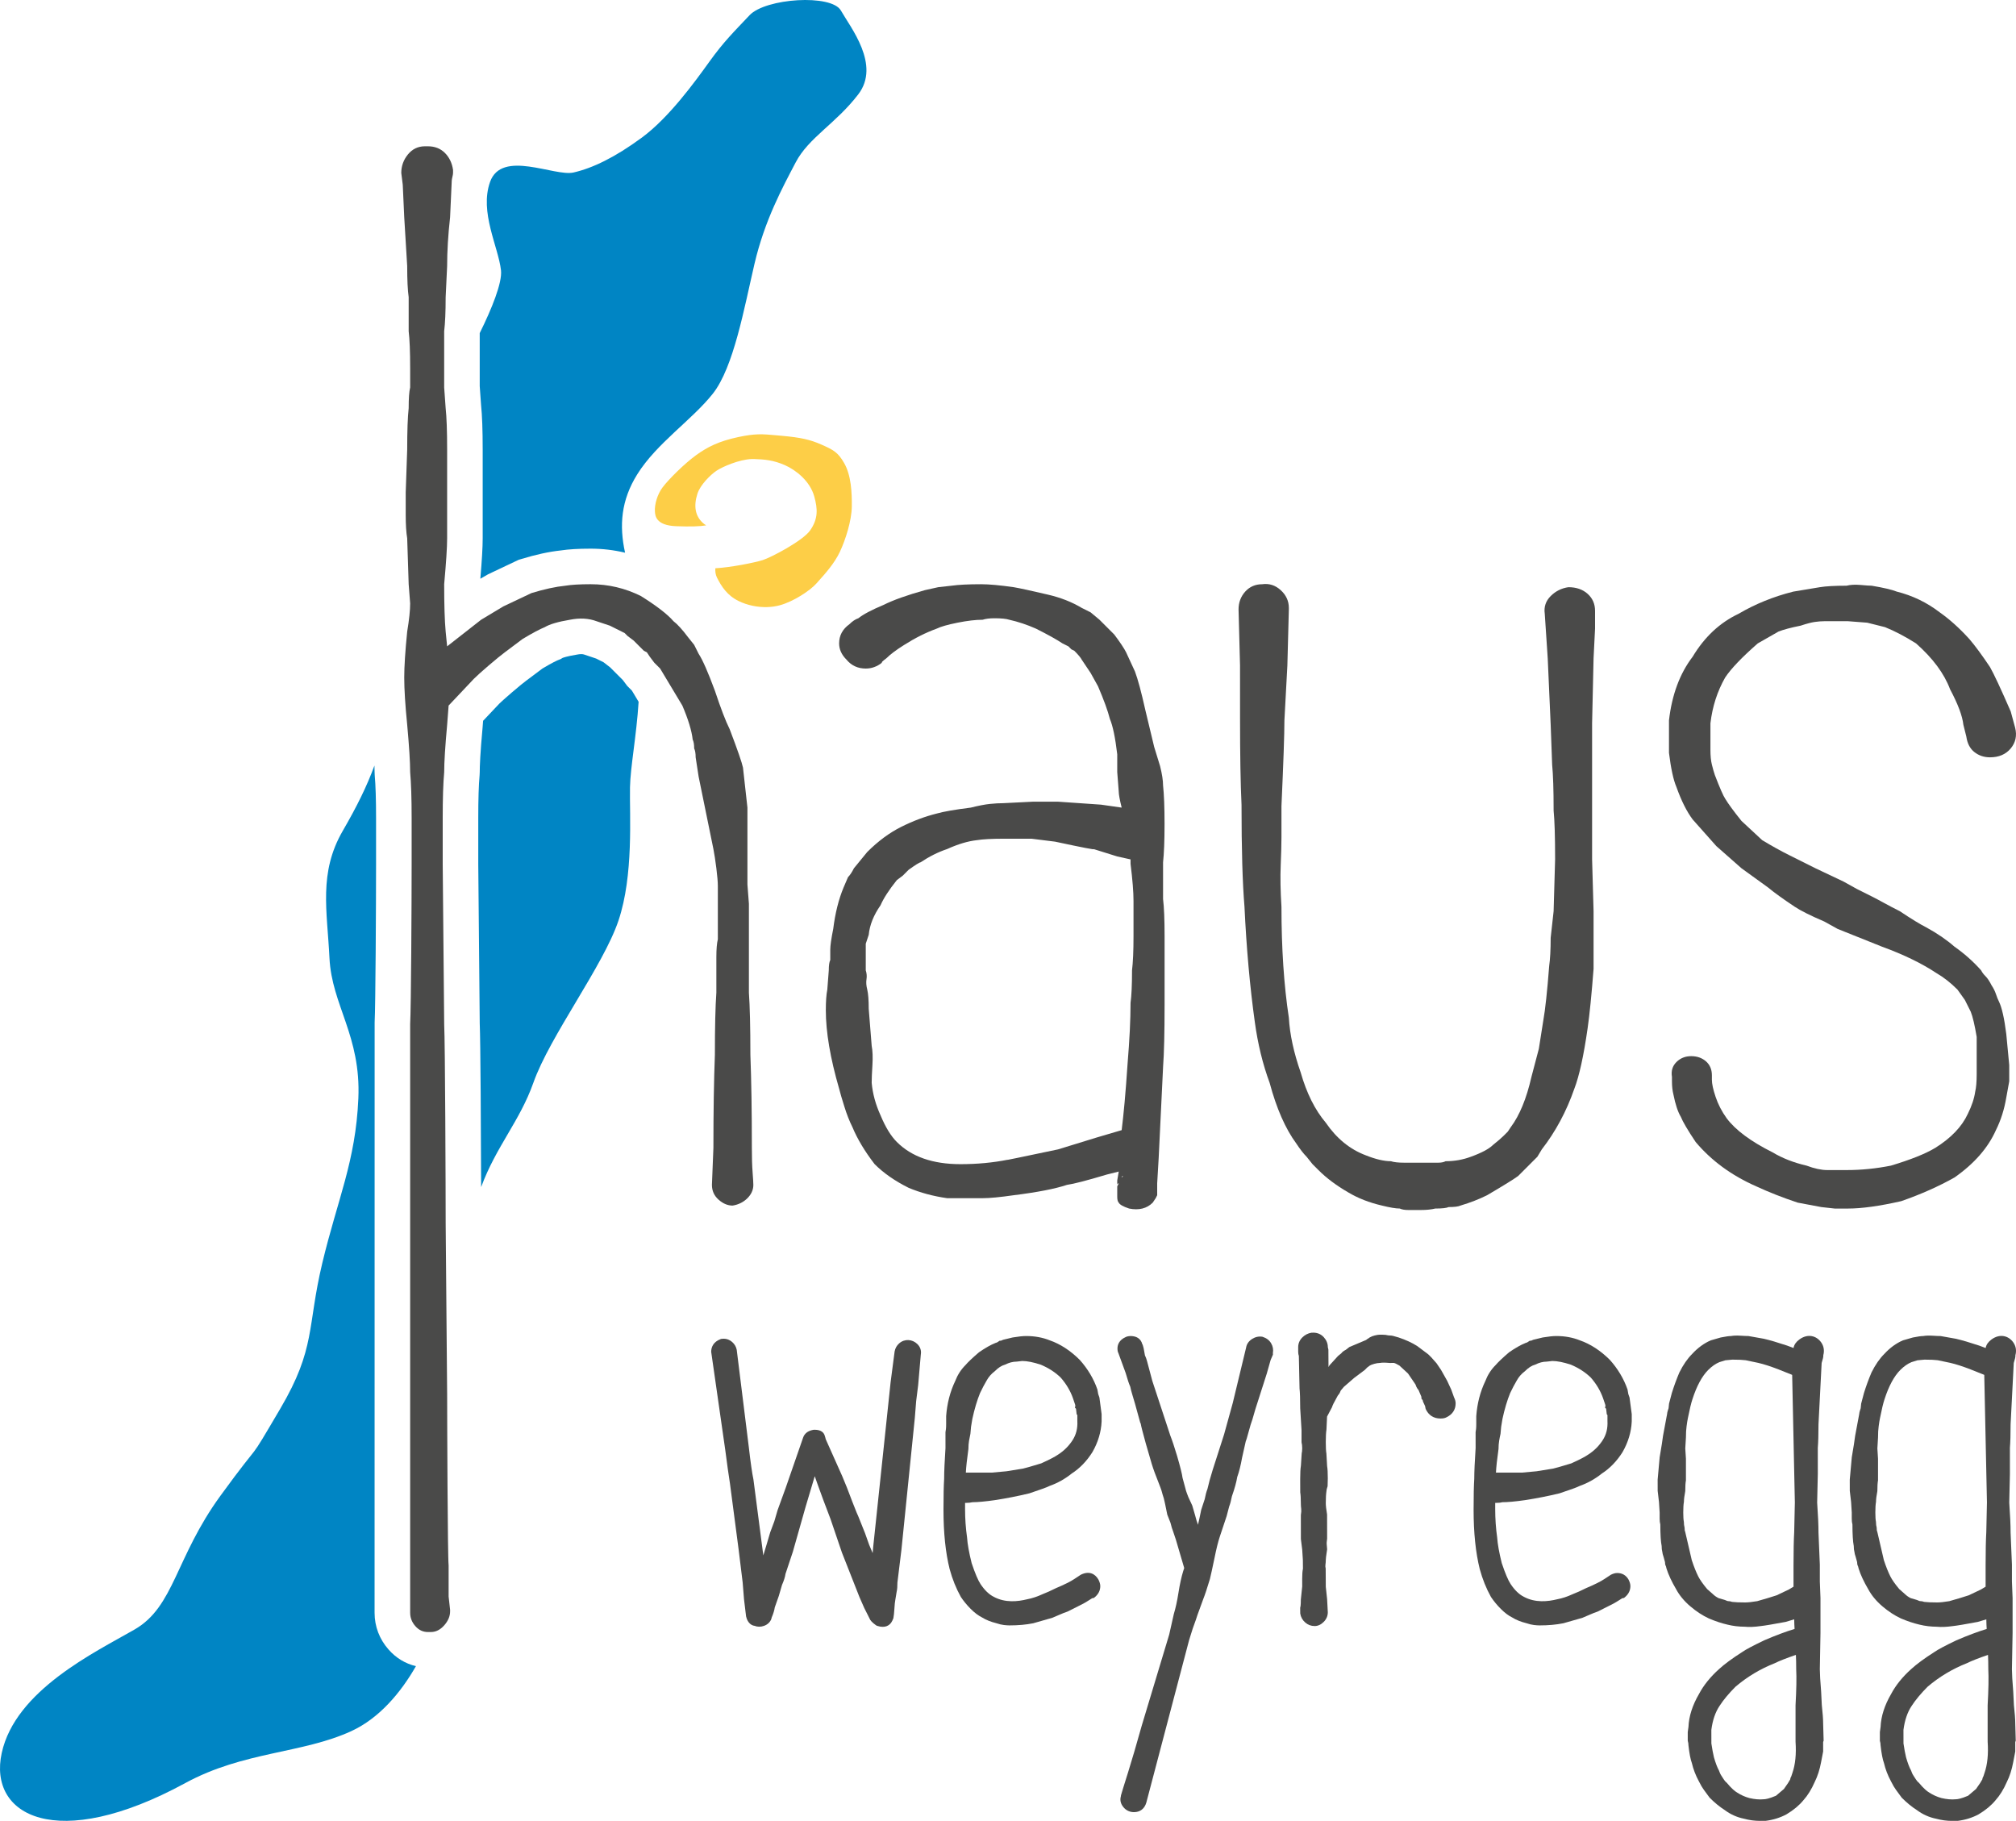 <?xml version="1.0" encoding="utf-8"?>
<!-- Generator: Adobe Illustrator 27.5.0, SVG Export Plug-In . SVG Version: 6.00 Build 0)  -->
<svg version="1.1" id="Ebene_1" xmlns="http://www.w3.org/2000/svg" xmlns:xlink="http://www.w3.org/1999/xlink" x="0px" y="0px"
	 viewBox="0 0 2834.65 2560.06" style="enable-background:new 0 0 2834.65 2560.06;" xml:space="preserve">
<style type="text/css">
	.st0{fill:#0085C4;}
	.st1{fill:#4A4A49;}
	.st2{fill:#FDCE47;}
</style>
<g>
	<g>
		<path class="st0" d="M546.26,2319.05c-12.72-14.4-19.57-32.32-19.57-51.55l0.08-830.07c1.24-22.96,2-166.09,2-222.91v-64.48
			c0-25.79-0.63-45.99-1.88-60.05l-0.2-4.43c0-2.64-0.08-5.78-0.2-9.26c-10.62,29.16-24.91,57.96-44.47,91.7
			c-34.28,59.11-21.98,112.43-18.77,178.87c3.2,66.44,44.45,109.22,40.61,197.64c-3.83,88.45-29.13,141.08-50.71,231.38
			c-21.55,90.33-8.83,119.32-59.07,204.67c-50.23,85.39-20.54,35.02-84.09,122.36c-63.58,87.34-64.83,155.9-120.74,188.08
			c-55.89,32.16-167.48,85.42-186.82,173.56c-19.31,88.16,77.07,140.82,258.1,42.35c82.35-44.79,164.47-41.23,233.67-73.13
			c39.09-18.05,69.31-53.93,90.64-91.25C570.07,2339.09,556.73,2331.07,546.26,2319.05z"/>
		<path class="st0" d="M885.82,1106.84c0.52-28.22,9.07-71.88,12.12-120.15l-9.42-15.71l-6.49-6.48l-6.31-8.4l-17.78-17.79
			l-9.25-7.16l-10.4-5.21l-17-5.7c-2.15-0.81-5.75-0.76-10.15,0.12l-1.52,0.28c-12.31,2.07-17.37,3.88-18.6,4.37l-2.69,1.62
			l-3.71,1.49c-1.54,0.62-7.54,3.25-21.93,11.81l-22.87,17.15c-3.3,2.47-9.41,7.29-20.29,16.64c-10.52,9.01-15.45,13.62-17.61,15.74
			l-22.64,23.96l-0.72,9.39c-3.33,36.31-4.01,54.09-4.01,62.75l-0.21,4.58c-1.24,13.47-1.87,33.62-1.87,59.9v64.48l2.07,224.23
			c1.11,25.32,1.74,154.83,1.98,230.25c20.9-56.84,54.32-92.71,73.37-146.5c23.32-65.95,98.14-164.12,119.7-228.06
			C891.13,1230.51,885.09,1146.65,885.82,1106.84z"/>
		<path class="st0" d="M1182.42,14.88c-13.33-23.59-105.89-17.42-128.46,6.5c-22.56,23.91-36.08,36.94-56.51,65.33
			c-20.43,28.4-56.76,78.62-94.87,106.68c-38.11,28.06-69.37,42.97-96.12,49.12c-26.76,6.15-101.08-32.84-117.42,13.33
			c-15.05,42.53,11.62,90.92,15.4,124.19c1.98,17.23-13.06,54.33-29.88,88.22c-0.01,0.09-0.02,0.2-0.03,0.3v74.42l1.89,26.47
			c1.52,14.63,2.27,35.15,2.27,62.68v124.8c0,12.29-1.05,30.5-3.29,56.76l10.92-6.27l42.8-20.27l3.47-1.06
			c20.82-6.39,39.17-10.38,56.02-12.19c10.97-1.67,24.68-2.49,41.85-2.49c16.53,0,32.7,1.91,48.44,5.66
			c-8.37-38.09-5.75-73.61,17.21-110.31c27.36-43.75,76.62-76.04,106.07-113.1c29.44-37.07,44.26-120.88,58.66-182.56
			c14.41-61.68,39.59-107.68,57.94-142.75c18.34-35.07,56.29-54.28,88.05-95.73C1238.54,91.14,1195.74,38.47,1182.42,14.88z"/>
	</g>
	<path class="st1" d="M1058.22,1648.21c0.68,9.04,1.04,14.92,1.04,17.69c0,6.95-2.79,13.19-8.31,18.71
		c-5.56,5.56-12.48,9.03-20.81,10.4c-6.95,0-13.52-2.76-19.76-8.32c-6.24-5.52-9.36-12.48-9.36-20.79l2.08-52
		c0-51.29,0.68-94.97,2.08-131.04c0-38.81,0.68-67.94,2.07-87.37v-49.92c0-11.08,0.69-19.39,2.08-24.96v-24.97v-24.96v-24.96
		c0-5.53-0.71-13.85-2.08-24.97c-1.39-11.08-2.79-20.08-4.15-27.04L982.3,1091.8l-4.16-27.05c0-5.52-0.71-9.68-2.08-12.47
		c0-5.53-0.71-9.69-2.08-12.48c-1.4-12.48-6.24-28.41-14.56-47.84l-24.96-41.6l-6.24-10.4l-8.32-8.32l-6.24-8.32l-4.15-6.23
		l-4.16-2.08l-14.56-14.56l-8.32-6.24l-4.16-4.16l-4.16-2.08l-8.32-4.16l-8.31-4.16l-18.72-6.24c-11.11-4.15-23.6-4.84-37.44-2.07
		c-16.64,2.79-28.44,6.23-35.36,10.39c-6.96,2.8-17.35,8.32-31.21,16.64l-24.96,18.72c-5.56,4.15-13.19,10.39-22.89,18.71
		c-9.71,8.32-16.63,14.56-20.79,18.72l-35.37,37.44l-2.07,27.04c-2.8,30.52-4.16,52.72-4.16,66.57c-1.4,15.27-2.08,36.76-2.08,64.49
		v64.48l2.08,225.63c1.36,26.36,2.08,233.69,2.08,279.45l2.08,241.4c0,33.29,0.68,227.46,2.07,239.94v27.04v10.4v6.24l2.08,18.72
		v2.08c0,6.95-2.79,13.52-8.31,19.76c-5.56,6.24-11.8,9.36-18.72,9.36h-4.16c-6.95,0-12.84-2.76-17.68-8.32
		c-4.87-5.52-7.28-11.76-7.28-18.71v-18.72v-10.4v-10.4v-24.96V1961v-241.4v-279.45c1.36-24.97,2.08-171.54,2.08-225.63v-64.48
		c0-27.73-0.72-49.21-2.08-64.49c0-13.84-1.4-36.05-4.16-66.57c-2.8-27.72-4.16-49.92-4.16-66.56c0-15.24,1.36-36.73,4.16-64.49
		c2.76-16.63,4.16-29.8,4.16-39.52l-2.08-27.04l-2.08-64.49c-1.4-8.32-2.08-19.4-2.08-33.28v-31.21l2.08-60.31
		c0-26.33,0.68-45.76,2.08-58.24c0-13.84,0.68-23.57,2.08-29.13v-27.04c0-23.57-0.72-40.89-2.08-52v-47.84
		c-1.4-9.68-2.08-24.24-2.08-43.68l-4.16-68.64l-2.08-45.76l-2.08-16.64c0-9.68,3.12-18.37,9.36-26
		c6.24-7.6,14.21-11.44,23.92-11.44h4.16c9.68,0,17.68,3.12,23.92,9.36c6.24,6.24,10.05,14.24,11.44,23.92v4.16
		c0,1.4-0.36,3.48-1.04,6.24c-0.72,2.79-1.05,6.24-1.05,10.4l-2.08,45.76c-2.79,24.96-4.15,47.84-4.15,68.64l-2.08,43.68
		c0,20.81-0.72,36.76-2.08,47.84v52v27.04l2.08,29.13c1.36,12.48,2.08,31.92,2.08,58.24v60.31v31.21v33.28
		c0,12.48-1.4,34-4.16,64.49c0,29.12,0.68,51.31,2.08,66.56l2.08,20.81l47.84-37.44l31.2-18.72l39.52-18.72
		c18-5.52,33.97-9,47.84-10.39c8.32-1.37,20.08-2.08,35.36-2.08c24.97,0,48.52,5.55,70.73,16.63
		c22.16,13.88,37.44,25.68,45.76,35.36c5.52,4.16,12.47,11.8,20.79,22.89l8.32,10.4l6.24,12.48c5.52,8.31,13.16,25.67,22.89,51.99
		c8.31,24.97,15.23,43,20.79,54.08c11.08,29.13,17.32,47.16,18.72,54.08l6.24,56.16v54.08v27.04v27.05l2.07,27.04v27.04v24.97v24.96
		v22.89v24.96c1.37,19.44,2.08,48.56,2.08,87.37c1.37,36.07,2.08,79.75,2.08,131.04C1057.17,1627.77,1057.5,1639.21,1058.22,1648.21
		z"/>
	<path class="st1" d="M1635.41,1264.45c1.36,11.11,2.08,28.44,2.08,52v47.84v47.84c0,40.24-0.72,69.36-2.08,87.36l-6.24,128.96
		l-2.08,35.37v4.16v-2.08v12.47v2.08l-2.08,4.16l-4.16,6.24c-8.32,8.32-19.44,11.08-33.28,8.32c-8.32-2.79-13.19-5.53-14.56-8.32
		c-1.4-1.36-2.08-4.16-2.08-8.32v-4.16v-4.16v-2.08v-2.07v-2.08l2.08-4.16c-1.4,0-2.08,0.71-2.08,2.08v-6.24l2.08-12.48l-16.64,4.16
		c-27.75,8.32-46.47,13.19-56.15,14.56c-16.64,5.55-41.6,10.39-74.89,14.55c-19.44,2.8-33.99,4.16-43.68,4.16h-49.92
		c-19.44-2.76-37.44-7.6-54.08-14.55c-19.44-9.69-35.36-20.81-47.84-33.29c-13.87-18-24.28-35.36-31.2-52
		c-4.16-8.31-8-18-11.44-29.12c-3.48-11.08-5.92-19.4-7.29-24.97c-12.47-42.96-18.71-79.72-18.71-110.24
		c0-12.48,0.68-22.16,2.08-29.13l2.08-27.04c0-6.92,0.68-11.76,2.08-14.56v-6.24v-8.31c0-5.53,1.36-15.24,4.16-29.13
		c2.76-22.16,7.6-41.6,14.55-58.23l6.24-14.56c2.76-2.76,5.53-6.92,8.32-12.48l18.72-22.88c15.24-15.24,31.2-27.05,47.84-35.37
		c16.63-8.31,33.28-14.55,49.92-18.71c9.68-2.77,25.64-5.53,47.84-8.32c11.08-2.76,20.08-4.49,27.04-5.2
		c6.92-0.69,13.16-1.05,18.72-1.05l41.6-2.08h35.36l60.32,4.16l29.12,4.16c-2.79-11.08-4.16-18.72-4.16-22.89l-2.08-27.04v-24.96
		c-2.79-23.57-6.24-40.21-10.4-49.92c-2.79-11.08-8.31-26.33-16.63-45.76l-10.4-18.72L1521,927.48c-1.39-2.76-4.87-6.92-10.4-12.47
		l-4.15-2.08l-4.16-4.16l-8.32-4.16c-8.32-5.53-20.81-12.48-37.44-20.81c-12.48-5.52-24.97-9.68-37.45-12.47
		c-4.16-1.37-11.11-2.08-20.79-2.08c-6.95,0-12.48,0.71-16.64,2.08c-9.71,0-21.52,1.39-35.36,4.15c-13.87,2.8-23.6,5.56-29.12,8.32
		c-15.28,5.56-30.52,13.19-45.76,22.89c-11.12,6.95-19.44,13.19-24.97,18.71c-5.56,4.16-7.63,6.24-6.24,6.24
		c-6.95,5.56-14.55,8.32-22.88,8.32c-11.11,0-20.13-4.16-27.05-12.48c-6.95-6.92-10.4-14.55-10.4-22.88
		c0-11.08,4.85-20.08,14.56-27.05c4.16-4.16,8.32-6.92,12.48-8.31c6.92-5.53,18.72-11.77,35.36-18.72
		c13.84-6.92,33.28-13.84,58.24-20.81l18.72-4.15l18.71-2.08c9.69-1.37,23.57-2.08,41.6-2.08c11.08,0,26.33,1.39,45.76,4.16
		c8.32,1.39,24.24,4.87,47.84,10.39c18,4.16,33.97,10.4,47.84,18.72l12.48,6.24l12.48,10.4l20.79,20.79
		c8.32,11.11,13.85,19.44,16.64,24.97l12.48,27.04c4.16,11.11,9,29.12,14.55,54.08l12.48,52l8.32,27.04
		c2.76,11.11,4.16,20.12,4.16,27.05c1.36,12.47,2.08,30.52,2.08,54.07c0,23.6-0.72,41.61-2.08,54.08V1264.45z M1577.16,1588.93
		c1.37-11.08,2.76-24.24,4.16-39.52c1.37-15.24,2.76-33.28,4.16-54.08c2.76-33.28,4.16-61.68,4.16-85.28
		c1.36-9.68,2.08-24.96,2.08-45.76c1.36-11.08,2.08-27.04,2.08-47.84v-49.92c0-12.48-1.4-29.81-4.16-52v-6.24l-18.72-4.16
		l-33.28-10.39c2.76,1.39-15.27-2.08-54.08-10.4l-33.28-4.16h-37.44c-18.05,0-31.21,0.71-39.53,2.08
		c-12.47,1.4-26.36,5.56-41.6,12.48c-12.47,4.16-24.96,10.39-37.44,18.71c-1.4,0-6.95,3.48-16.64,10.4l-8.31,8.32l-8.32,6.24
		c-11.11,13.87-18.72,25.68-22.89,35.36c-9.71,13.87-15.27,27.76-16.63,41.6l-4.16,12.48v12.48v12.47v12.48
		c1.36,4.16,1.71,8.32,1.04,12.48c-0.71,4.16-0.36,9.03,1.05,14.55c1.36,5.56,2.08,14.56,2.08,27.05l4.16,52
		c1.36,6.95,1.71,15.95,1.04,27.04c-0.71,11.11-1.04,19.44-1.04,24.97c1.36,15.27,5.52,30.52,12.47,45.76
		c6.92,16.63,14.56,29.12,22.89,37.44c20.79,20.79,50.6,31.2,89.44,31.2c23.57,0,45.76-2.08,66.56-6.24
		c-5.55,1.4,18.01-3.44,70.73-14.55l54.08-16.64L1577.16,1588.93z M1579.24,1653.42c-1.4,0-2.08,0.71-2.08,2.08L1579.24,1653.42z"/>
	<path class="st1" d="M2242.77,863v20.79l-2.09,41.6l-2.07,91.52v58.24v62.41v70.72l2.07,72.81v20.79v18.72v41.6
		c-2.78,36.08-5.54,63.8-8.32,83.2c-5.54,38.84-11.79,67.28-18.71,85.28c-11.1,31.92-26.35,60.32-45.75,85.29l-6.25,10.39
		l-8.32,8.32l-18.71,18.72c-5.56,4.16-20.11,13.19-43.69,27.04c-11.11,5.56-23.59,10.4-37.44,14.56c-2.79,1.37-8.32,2.08-16.63,2.08
		c-2.8,1.37-9.04,2.08-18.72,2.08c-5.56,1.36-12.48,2.08-20.81,2.08h-10.39h-6.24c-5.56,0-9.72-0.72-12.48-2.08
		c-5.56,0-13.87-1.4-24.96-4.16c-18.04-4.16-34-10.4-47.84-18.72c-16.64-9.68-30.52-20.08-41.6-31.2l-8.32-8.32l-8.32-10.4
		c-4.16-4.15-9.03-10.39-14.56-18.71c-15.27-20.81-27.76-49.21-37.44-85.28c-9.72-26.33-16.64-54.76-20.81-85.29
		c-6.95-49.91-11.79-103.99-14.55-162.24c-2.8-33.28-4.16-81.12-4.16-143.52c-1.4-29.12-2.08-69.33-2.08-120.64V935.8l-2.08-79.04
		c0-9.69,3.12-18,9.36-24.97c6.24-6.92,14.21-10.39,23.92-10.39c9.69-1.37,18.37,1.39,26,8.31c7.61,6.96,11.44,15.28,11.44,24.97
		v2.08l-2.08,79.04l-4.15,76.97c0,19.44-1.4,59.63-4.16,120.64v43.68c0,9.72-0.37,22.89-1.05,39.52
		c-0.71,16.64-0.36,36.08,1.05,58.24c0,58.24,3.44,110.25,10.39,156.01c1.37,23.6,6.93,49.23,16.64,76.96
		c8.32,29.12,20.08,52.71,35.36,70.72c15.24,22.21,33.97,37.45,56.16,45.77c13.84,5.55,25.65,8.31,35.36,8.31
		c4.16,1.4,10.4,2.08,18.72,2.08h8.32h6.24h8.31h2.08h4.16h10.4h8.32c4.16,0,7.6-0.68,10.4-2.08c12.47,0,24.24-2.08,35.36-6.24
		c15.24-5.52,25.65-11.08,31.21-16.63c6.92-5.53,11.77-9.69,14.55-12.48l6.25-6.24l4.16-6.24c12.46-16.63,22.16-40.2,29.11-70.72
		l10.41-39.52l6.23-39.52c2.76-15.24,5.52-40.89,8.32-76.97c1.36-9.68,2.09-22.88,2.09-39.52l4.14-37.44l2.09-72.81
		c0-31.88-0.71-54.76-2.09-68.64c0-29.13-0.71-50.6-2.07-64.49l-2.07-56.16l-4.16-93.6l-4.16-62.39c-1.4-9.69,1.36-18,8.32-24.97
		c6.92-6.92,15.24-11.08,24.95-12.47c11.08,0,20.09,3.12,27.04,9.36c6.94,6.24,10.41,14.23,10.41,23.92V863z"/>
	<path class="st1" d="M2764.82,1035.64l-4.16-16.64c-1.4-12.47-7.63-29.12-18.71-49.92c-8.32-22.16-24.28-43.68-47.84-64.47
		c-15.28-9.69-29.84-17.32-43.68-22.89l-24.97-6.24l-27.04-2.08h-8.32h-2.07h-8.32h-14.57c-4.16,0-8.68,0.37-13.51,1.05
		c-4.87,0.71-11.44,2.44-19.76,5.2c-13.88,2.8-24.28,5.56-31.2,8.32l-29.13,16.64c-22.21,19.44-37.45,35.36-45.77,47.84
		c-11.1,19.44-18.02,40.92-20.78,64.48v8.32v10.4v8.32v10.4c0,8.31,0.67,15.27,2.07,20.79c1.36,5.56,2.76,10.4,4.16,14.56
		c6.92,18.03,11.77,29.12,14.55,33.28c4.16,6.95,11.77,17.35,22.9,31.21l29.11,27.04c13.84,8.32,26.33,15.27,37.45,20.79
		l37.45,18.72l39.52,18.72l18.71,10.39l20.8,10.4c5.52,2.8,11.44,5.92,17.67,9.37c6.25,3.47,13.53,7.28,21.85,11.44
		c16.64,11.11,29.11,18.71,37.43,22.88c15.24,8.32,28.42,17.35,39.52,27.05c13.86,9.71,26.33,20.79,37.45,33.28
		c1.36,2.79,3.45,5.56,6.23,8.32c2.78,2.79,5.54,6.95,8.32,12.48c2.76,4.16,4.85,8.31,6.25,12.47c1.36,4.16,2.76,7.64,4.16,10.4
		c4.16,8.32,7.59,23.6,10.39,45.76l4.16,43.68v22.89l-4.16,22.88c-2.8,16.64-7.63,31.92-14.55,45.76
		c-11.12,24.97-30.53,47.16-58.25,66.57c-22.19,12.48-47.15,23.6-74.88,33.28c-30.51,6.92-55.47,10.4-74.88,10.4h-10.39h-8.32
		l-18.73-2.08l-33.27-6.24c-20.81-6.92-40.25-14.56-58.25-22.88c-34.67-15.24-63.1-36.05-85.27-62.41
		c-11.12-16.64-18.04-28.41-20.8-35.36c-4.16-6.92-7.63-17.32-10.39-31.21c-1.4-5.52-2.09-11.76-2.09-18.71v-6.24
		c-1.4-8.32,0.69-15.24,6.25-20.81c5.52-5.52,12.46-8.32,20.78-8.32s15.24,2.45,20.81,7.29c5.52,4.87,8.32,11.44,8.32,19.76v2.08
		v4.16c0,5.55,1.71,13.52,5.21,23.92c3.45,10.4,8.64,20.47,15.6,30.16c12.48,16.63,33.96,32.6,64.49,47.84
		c13.84,8.31,29.8,14.55,47.84,18.71c11.08,4.16,20.78,6.24,29.11,6.24h12.48h8.32h6.25c20.78,0,41.59-2.08,62.39-6.24
		c27.73-8.32,48.53-16.63,62.39-24.96c22.16-13.85,37.45-29.81,45.77-47.84c5.52-11.08,8.99-21.48,10.39-31.21
		c1.36-5.52,2.09-13.84,2.09-24.96v-10.4v-41.6c-2.8-16.64-5.56-28.41-8.32-35.36l-8.32-16.64l-10.41-14.56
		c-9.7-9.68-19.43-17.31-29.11-22.88c-20.8-13.84-46.48-26.33-76.97-37.44l-41.61-16.64l-20.78-8.32l-18.74-10.4
		c-19.42-8.31-33.27-15.23-41.59-20.79c-16.64-11.08-29.13-20.08-37.45-27.04l-37.43-27.05l-35.38-31.2l-33.27-37.44
		c-8.32-11.09-15.95-26.33-22.88-45.76c-4.16-9.69-7.65-25.65-10.41-47.84v-10.4v-12.48v-4.16v-8.32v-10.39
		c4.16-36.05,15.24-65.86,33.29-89.45c16.64-27.72,38.12-47.84,64.49-60.31c23.57-13.85,49.2-24.24,76.95-31.21l37.45-6.23
		c8.32-1.37,20.8-2.08,37.45-2.08c5.52-1.37,12.11-1.73,19.76-1.05c7.59,0.71,12.8,1.05,15.6,1.05c16.62,2.79,28.4,5.55,35.36,8.31
		c22.16,5.56,42.28,15.27,60.32,29.13c13.84,9.71,27.71,22.2,41.59,37.44c8.32,9.71,18,22.88,29.13,39.52
		c5.52,9.72,15.24,30.52,29.13,62.4l6.23,22.88c2.76,11.11,0.69,20.81-6.23,29.13c-6.96,8.32-16.64,12.47-29.13,12.47
		c-8.32,0-15.6-2.4-21.85-7.28C2770.02,1052.64,2766.2,1045.36,2764.82,1035.64z"/>
	<g>
		<path class="st1" d="M1264.4,1888.65c-3.41,2.98-5.57,6.67-6.48,11.36l-5.65,43.28L1227.77,2175l-0.77,8.54l-4.94-11.72
			l-5.75-16.21l-9.59-23.93c-0.7-1.4-2.7-5.89-8.26-20.26c-4.32-11.11-6.82-17.6-7.57-19.85l-6.64-16.11l-23.23-52.04
			c-0.2-1.09-0.63-2.67-1.53-5.38c-1.19-3.58-4.58-7.86-13.98-7.86l-1.96,0.1c-4.04,0.79-7.1,2.06-9.36,3.88
			c-2.37,1.91-4.05,4.32-4.9,6.88l-24.55,70.8l-11.38,31.32l-4.57,15.63l-5.83,15.61c-0.63,2.49-2.17,7.74-4.65,15.78l-5.04,16.66
			l-13.87-106.59c-1.84-8.63-4.04-23.97-6.52-45.64l-17-136.87c-0.84-4.25-2.98-7.92-6.42-10.97c-3.52-3.05-7.55-4.6-11.95-4.6
			l-3.7,0.32c-11.43,4.16-13.83,12.17-13.83,18.15l19.8,138.09c2.52,19.53,4.73,35.26,6.6,47.08l12.23,93.15l5.62,45.87l1.91,23.73
			l2.91,24.04c2.32,10.52,9.08,12.98,11.66,13.18c4.37,1.76,9,1.77,13.67,0.06c4.86-1.76,8.38-5.08,10.18-9.61l0.34-1.71
			c2.42-5.61,3.99-10.76,4.45-14.49l5.73-16.27l4.46-15.34c2.69-6.08,4.41-11.61,4.9-15.53l10.4-31.25l17.89-63.06l12.86-43.07
			l4.36,12.34c4.36,11.86,6.85,18.69,7.55,20.76l10.31,27.18l16,47.05l24.61,62.48l6.71,15.3l7.25,14.37
			c1.03,3.08,3.95,6.21,9.46,10.16l1.41,0.71c3.01,0.99,5.63,1.42,7.91,1.42c8.56,0,12.29-5.89,13.55-8.76l1.43-3.26
			c0.66-3.41,1.15-7.94,1.48-13.89c0.31-5.41,0.76-9.59,1.36-12.61l1.8-10.88c0.74-2.98,1.1-7.4,1.06-12.87l5.66-46.21l18.84-185.54
			l1.85-23.3l2.84-22.73l3.72-42.95c0.9-5.46-0.75-10.47-4.78-14.49C1282.85,1882.71,1271.92,1882.04,1264.4,1888.65z"/>
		<path class="st1" d="M1544.17,1960l-1.17-6.5c-5.24-15.05-13.5-28.94-24.78-41.54c-13.1-13.07-27.39-22.36-42.26-27.52
			c-9.99-4.01-21.1-6.04-33.02-6.04c-4.64,0-10.78,0.64-19.07,2.02l-13.41,3.25c-2.43,1.22-3.33,1.33-3.27,1.33h-1.59l-3.59,2.37
			l-2.44,0.83c-6.71,2.69-14.13,6.88-23.12,13.13c-8.91,7.63-15.43,13.83-19.13,18.16c-6.14,6.14-10.98,13.72-14.21,22.17
			c-7.18,15.01-11.46,31.49-12.75,49.35v11.29c0,5.68-0.43,8.57-0.95,11.3l0.01,22.23c-1.25,18.91-1.89,33.59-1.88,43.29
			c-0.63,9.52-0.93,23.8-0.93,43.65c0,32.35,2.9,60.33,8.65,83.28c3.85,14.13,9.08,27.2,15.76,39.19
			c3.93,5.9,8.58,11.56,13.83,16.81c5.38,5.39,10.91,9.53,15.99,12.04c5.44,3.41,12.28,6.16,19.95,8.06
			c4.08,1.37,7.78,2.25,10.97,2.6c3.09,0.34,5.62,0.51,7.66,0.51c12.22,0,23.34-0.98,33.46-3.03l26.86-7.7
			c3.21-1.27,6.6-2.72,10.12-4.33c3.28-1.48,6.71-2.83,11-4.32l17.89-8.95c4.65-2.33,8-4.17,9.85-5.43l7.09-4.45l2.35-0.38
			l1.48-1.22c4.94-4.12,7.56-9.44,7.56-15.38c0-2.72-0.8-5.65-2.59-9.22c-4.81-8.43-13.4-12.57-24.86-6.8l-9.03,5.96
			c-5.31,3.55-13.89,7.83-25.78,12.85c-7.35,3.68-13.51,6.45-18.67,8.4c-7.7,3.55-14.87,5.94-21.65,7.2
			c-13.43,3.35-31.09,5.28-47.17-3.37c-6.66-3.32-12.93-9.37-18.66-17.97c-3.48-5.22-7.7-15.23-12.45-29.4
			c-3.69-14.76-5.85-26.79-6.47-36.19c-1.85-12.9-2.79-26.27-2.79-39.71V2113h1.29c3.33,0,6.4-0.32,9.1-0.94
			c7.69-0.05,18.18-1.03,31.24-2.89c16.28-2.5,32.57-5.68,48.84-9.62c15.1-5.01,24.83-8.59,28.34-10.38
			c11.17-3.96,21.83-9.94,31.22-17.49c11.29-7.3,21.01-17.34,29.03-30.06c7.9-13.82,12.25-28.24,12.93-43.1v-10.35l-3.1-23.32
			L1544.17,1960z M1512.94,1980.65l0.92,7.86l0.95,0.94l0.01,8.43c0.55,10.28-1.64,19.09-6.7,26.96
			c-5.18,8.07-11.92,14.82-20.27,20.2c-4.06,2.91-12.3,7.17-23.86,12.41c-14.32,4.36-23.01,6.84-25.65,7.36l-23.17,3.73l-20.23,1.86
			h-36.89c0.39-7.94,1.61-18.97,3.62-33.29c0-4.14,0.29-7.96,0.86-11.37c0.6-3.6,1.2-6.6,1.93-9.79l0.9-9.97l1.83-11.05
			c3.03-14.01,6.74-26.37,10.86-36.4l4.69-9.4l4.62-8.27c2.74-4.97,6.37-9.16,11.33-12.94c4.92-4.92,9.47-7.94,14.63-9.36
			c5.51-2.75,10.73-4.15,16.08-4.18l7.9-0.9c6.94,0,15.87,1.81,26.18,5.23c11.25,4.75,20.81,11.03,28.17,18.36
			c7.68,8.88,13.37,18.44,16.96,28.62l2.97,8.77c0.19,0.4,0.41,1.15,0.41,2.42l-0.57,2.23L1512.94,1980.65z"/>
		<path class="st1" d="M1787.24,1888.5c-2.56-4.24-6.37-7.22-12.18-9.09c-5.08-0.84-9.96,0.23-14.51,3.12
			c-4.76,3.04-7.63,7.26-8.38,11.95l-18.85,78.19l-12.17,44.06l-16.01,49.87c-3.18,10.19-5.75,19.51-7.39,26.91
			c-1.4,3.51-2.71,8.43-3.87,14.41l-4.86,14.73c-1.66,8.25-3.18,15.34-4.59,21.21l-0.37-1.45c-1.13-2.79-2.29-6.55-3.57-11.7
			l-4.05-13.93l-5.54-12c-2.96-7.35-4.05-11.21-4.5-13.5l-3.63-13.42c-0.68-5.38-3.2-15.5-7.71-30.97
			c-3.79-12.64-7.01-22.29-9.45-28.39l-25.32-76.89l-7.52-28.18c-0.69-2.67-1.67-5.32-2.9-7.9c-1-5.03-1.57-8.05-1.8-9.91
			l-1.35-4.91l-0.54-0.77c-0.95-3.81-2.96-6.75-5.99-8.78c-5.41-3.57-13.55-3.25-17.3-1.36c-9.6,4.29-11.62,11.14-11.62,16.13
			c0,2.81,0.5,5.14,1.1,5.97l10.4,28.42c2.55,8.94,4.85,15.8,6.48,19.33c0.64,3.3,1.65,7.09,2.95,11.35
			c1.25,4.06,2.51,8.27,3.73,12.57l7.53,27.3l0.35-0.09c0.01,0.08,0.02,0.18,0.04,0.26l-0.3,0.11l0.3-0.09
			c0.77,4.68,3.03,12.97,7.16,28.11l8.5,29.22c1.95,6.51,5.48,16.16,10.5,28.68c2.94,7.36,4.04,11.25,4.69,14.08
			c1.13,2.89,2.32,7.34,3.51,13.21l3.05,14.99l4.53,11.59c1.3,5.33,2.61,9.58,3.87,12.65l3.72,11.1
			c6.39,21.88,10.3,35.16,11.73,39.88l-1.37,4.14c-2.56,8.26-4.83,18.64-6.76,30.85c-1.82,11.6-3.99,21.49-6.52,29.78l-6.47,28.77
			l-38.63,128.15c-7.5,26.83-13.97,48.94-19.24,65.71c-5.37,17.02-8.69,27.74-9.93,32.16l-0.19,1.53
			c-1.08,3.83-1.15,9.31,3.53,15.02c3.8,4.65,8.97,7.11,14.93,7.11c8.6,0,14.75-4.68,17.35-13.34l60.18-228.55
			c3.7-12.35,6.81-21.69,9.48-28.48c0.38-1.54,2.46-7.76,10.15-28.51c2.64-6.65,5.85-16.29,9.62-28.89
			c1.26-5.06,3.47-15.16,6.64-30.38c2.45-12.28,4.93-22.2,7.36-29.48l9.51-28.55l3.55-13.51c1.4-3.49,2.72-8.41,3.85-14.32
			c3.85-10.93,6.46-20.42,7.51-27.24c2.62-7.2,4.92-16.36,6.78-26.97l5.24-23.34c0.38-0.78,1.18-2.4,6.74-22.95
			c1.3-3.25,3.46-10.3,6.75-22.09l16.01-49.95l5.42-19.13l3.27-7.59l-0.07-2.1C1790.65,1897.44,1789.79,1892.75,1787.24,1888.5z"/>
		<path class="st1" d="M2040.6,1953.82l-5.79-12.51l-8.65-15.38l-6.31-9.29l-7.53-8.47l-4.2-4.14l-15.53-11.64
			c-7.3-4.61-15.93-8.59-25.86-11.91l-6.41-1.83c-2.29-0.75-5.03-1.13-8.37-1.18c-2.3-0.64-5.03-0.95-8.34-0.95h-3.76
			c-1.7,0-3.89,0.35-6.95,1.11c-2.61,0.65-4.41,1.33-5.74,2.14c-1.22,0.47-2.3,1.23-3.23,2.05c-1.14,0.5-2.14,1.27-3.03,2.09
			l-23.61,9.98l-5,3.89c-3.02,1.52-5.08,3.12-6.36,4.95l-4.43,3.56l-12.09,13.27l-1.43,2.39l-0.16-24.48l-0.78-3.44
			c0-5.08-1.89-9.76-5.61-13.9c-3.79-4.22-8.89-6.46-14.75-6.46l-2.78,0.07c-4.85,0.83-9.13,3.07-12.77,6.67
			c-3.82,3.84-5.77,8.42-5.77,13.62v6.59c0,2.17,0.32,4.11,0.94,5.8l0.96,45.62c0.61,5.46,0.92,14.77,0.93,27.97l1.87,30.73v16.94
			l0.26,1.64c0.25,0.78,0.67,2.69,0.67,6.83c0,4.15-0.42,6.06-0.67,6.82l-1.14,17.73c-0.67,4.09-1,10.22-1,18.74l0.07,18.73
			c0.57,3.53,0.86,8.95,0.86,16.09c0,2.08,0.16,4.51,0.51,7.26c0.26,1.99,0.1,4.64-0.51,8.74l0.04,33.59l1.85,14.76l0.94,14.72
			l0.11,12.09c-0.71,3.45-1.07,8.12-1.07,14.26l0.03,10.73l-1.92,18.44c0,8.12-0.56,10.26-0.67,10.6l-0.26,0.8l0.07,8.27
			c0.8,4.97,3.12,9.18,6.88,12.53c3.82,3.39,8.33,5.09,13.41,5.09c4.54,0,8.93-2.01,12.66-5.78c3.86-3.85,5.82-8.44,5.82-13.64
			l-0.98-18.44l-1.85-17.32l-0.16-25.75c-0.46-1.83-0.58-3.52-0.36-5.03c0.35-2.45,0.52-4.74,0.52-6.85c0-1.5,0.31-5.19,1.88-15.06
			c0-1.41-0.17-3.49-0.51-6.33c-0.26-1.98-0.1-4.63,0.51-8.75l-0.07-33.81c-1.2-7.23-1.81-12.63-1.81-16.07
			c0-7.23,0.3-12.63,0.95-16.94c0-0.61,0.16-2.49,1.6-6.77l0.28-11.11c0-7.87-0.33-13.7-0.96-17.23l-0.99-17.54
			c-0.59-3.41-0.88-8.81-0.88-16.05c0-7.86,0.3-13.58,0.94-17.63l0.87-18.42l7.04-13.33l0.48-1.55c0.18-0.63,0.67-1.68,1.4-3.15
			l6.16-11.45c0.64-0.71,1.3-1.57,2.06-2.67c0.71-1.13,1.4-2.57,2.08-4.39l4.42-5.25l14.39-12.5l15.09-11.32l3.17-3.27l3.55-2.65
			c0.95-0.64,2.85-1.6,6.46-2.59c2.98-0.82,5.51-1.23,8.54-1.33c1.79-0.36,5.43-0.63,13.11,0.09l6.17-0.03
			c0.42,0.08,1,0.31,1.68,0.57c1.13,0.47,1.56,0.75,1.58,0.75l4.34,2.37l12.08,11.15l10.51,15.42c0.76,2.33,1.58,4.14,2.45,5.45
			c0.58,0.9,1.2,1.73,1.86,2.46l2.56,6.01c1.19,2.37,1.32,3.27,1.33,3.27l0.35,3.15l1.53,1.55l0.56,2.36
			c1.17,2.36,2.07,4.28,2.63,5.65c0.3,0.78,0.52,1.38,0.57,2.34l0.48,2.18c4,8.81,11.19,13.47,20.83,13.47
			c3.37,0,5.99-0.49,7.85-1.42c8.81-4.01,13.47-10.88,13.47-19.88c0-2.71-0.81-5.64-2.23-8.4L2040.6,1953.82z"/>
		<path class="st1" d="M2289.56,1960.02l-1.16-6.53c-5.26-15.04-13.52-28.94-24.79-41.53c-13.11-13.07-27.4-22.36-42.27-27.52
			c-9.98-4.01-21.08-6.04-33.01-6.04c-4.64,0-10.77,0.64-19.09,2.02l-13.38,3.25c-2.44,1.22-3.35,1.33-3.29,1.33h-1.59l-3.6,2.37
			l-2.4,0.83c-6.65,2.66-14.29,6.97-23.15,13.13c-8.88,7.63-15.41,13.83-19.11,18.16c-6.15,6.13-10.98,13.72-14.21,22.17
			c-7.17,14.97-11.45,31.45-12.76,49.35v11.29c0,5.71-0.41,8.59-0.93,11.3l0.02,22.23c-1.26,18.75-1.91,33.44-1.9,43.28
			c-0.63,9.32-0.94,23.6-0.94,43.66c0,32.29,2.9,60.28,8.64,83.28c3.87,14.18,9.09,27.23,15.76,39.19
			c3.96,5.93,8.62,11.59,13.85,16.8c5.38,5.42,10.91,9.56,15.99,12.05c5.43,3.41,12.28,6.16,19.94,8.06
			c4.06,1.37,7.75,2.24,10.96,2.6c3.09,0.34,5.63,0.51,7.68,0.51c12.2,0,23.32-0.98,33.45-3.03l26.86-7.69
			c3.21-1.28,6.59-2.73,10.11-4.34c3.29-1.48,6.73-2.83,11.02-4.32l17.87-8.95c4.66-2.33,7.99-4.17,9.84-5.43l7.1-4.45l2.38-0.38
			l1.47-1.23c4.93-4.13,7.54-9.44,7.54-15.37c0-2.75-0.81-5.68-2.59-9.22c-3.46-6.06-8.95-9.26-15.88-9.26
			c-2.73,0-5.67,0.8-8.95,2.44l-9.05,5.97c-5.34,3.56-13.9,7.83-25.76,12.85c-7.37,3.68-13.54,6.45-18.68,8.4
			c-7.7,3.55-14.89,5.94-21.66,7.2c-13.46,3.35-31.08,5.26-47.18-3.37c-6.65-3.31-12.92-9.36-18.66-17.97
			c-3.48-5.22-7.7-15.24-12.45-29.4c-3.67-14.68-5.84-26.72-6.48-36.19c-1.82-12.81-2.75-26.17-2.75-39.71V2113h1.28
			c3.64,0,6.85-0.36,8.47-0.94c7.75,0,18.45-0.97,31.87-2.89c16.28-2.5,32.58-5.68,48.85-9.62c15.14-5.03,24.87-8.6,28.31-10.38
			c11.18-3.96,21.85-9.94,31.25-17.49c11.25-7.28,20.98-17.32,29.01-30.06c7.91-13.84,12.26-28.26,12.94-43.1v-10.35l-3.11-23.32
			L2289.56,1960.02z M2258.33,1980.65l0.93,7.86l0.95,0.94v8.42c0.56,10.29-1.64,19.1-6.69,26.96c-5.2,8.08-11.95,14.83-20.3,20.21
			c-4.08,2.92-12.3,7.17-23.86,12.41c-14.52,4.42-22.97,6.84-25.64,7.36l-23.17,3.73l-20.23,1.86h-36.9
			c0.39-7.91,1.59-18.94,3.62-33.29c0-4.08,0.29-7.91,0.87-11.37c0.58-3.6,1.2-6.6,1.93-9.79l0.91-9.97l1.82-11.05
			c3.02-14,6.73-26.36,10.85-36.39l4.7-9.41l4.62-8.28c2.73-4.94,6.34-9.13,11.33-12.93c4.93-4.93,9.48-7.94,14.62-9.36
			c5.53-2.75,10.73-4.15,16.09-4.18l7.89-0.9c6.94,0,15.88,1.81,26.18,5.22c11.27,4.77,20.83,11.05,28.17,18.37
			c7.68,8.86,13.36,18.42,16.96,28.62l2.98,8.77c0.19,0.4,0.41,1.15,0.41,2.42l-0.56,2.23L2258.33,1980.65z"/>
		<path class="st1" d="M2561.37,1916.28c1.57-5.22,2.57-8.52,2.32-10.84c1.78-6.64,0.72-12.91-3.07-18.22
			c-6.52-9.12-18.53-12.72-30.51-4.04c-4.56,3.32-7.31,7.26-8.16,11.48l-0.1,0.57l-9.05-3.39c-13.32-4.43-24.25-7.64-32.72-9.6
			l-21.66-3.85c-2.42,0-6.09-0.13-10.96-0.46c-5.43-0.35-10.21-0.16-13.5,0.46c-2.88,0-7.41,0.63-14.58,2.07
			c-7.06,1.93-11.51,3.22-13.88,4.01c-9.4,4.02-18.25,10.47-26.11,19.01c-6.69,6.68-12.74,15.39-18.06,26.14
			c-3.83,8.91-7.37,18.58-10.62,28.95l-3.91,14.85l-0.66,6.46c-1.95,5.68-2.17,7.99-2.09,8.26l-5.7,30.48
			c-0.64,5.51-2.22,15.54-4.74,30.25l-2.84,31.53l0.04,15.68l1.84,15.71l0.93,14.73v8.47c0,3.32,0.31,6.06,0.95,8.33
			c0.02,14.01,0.66,24.22,1.88,30.27c0,3.37,0.31,6.14,0.97,8.44c0.12,1.43,0.56,3.67,2.01,7.9l1.72,6.24
			c0,1.74,0.17,4.07,1.37,6.07l0.75,3.02c2.63,8.52,7.23,18.39,13.59,29.19c4.68,8.7,11.43,16.82,20.07,24.13
			c8.47,7.18,17.11,12.81,25.78,16.83c9.05,3.87,17.91,6.82,26.24,8.74c7.91,1.97,16.19,2.9,24.21,2.94
			c6.07,0.65,13.83,0.33,22.82-0.94c5.78-0.62,16.98-2.49,34.83-5.84l12.03-3.6c0.08,5.25,0.27,9.72,0.52,13.5
			c-12.38,3.77-26.69,9.13-42.72,16.01c-16.17,7.76-26.28,13.14-30.67,16.31c-14.02,8.92-25.02,17.02-32.7,24.04
			c-12.32,11.03-21.89,22.93-28.33,35.16c-9.22,15.79-14.19,31.5-14.77,46.16l-1.01,7.34v12.24l0.56,2.37
			c0,0.01,0.39,0.82,0.41,3.84c1.26,11.56,2.94,20.22,4.8,25.08c1.97,8.54,5.3,17.22,9.84,25.66c2.61,5.23,5.01,9.3,7.06,12.04
			l8.06,10.98c7.1,7.15,14.39,13.09,21.27,17.44c8.14,6.11,17.4,10.23,27.19,12.17c7.33,2,14.77,3.01,22.1,3.01l8.2-0.04
			c10.62-1.34,20.44-4.38,29.37-9.18c9.88-5.91,17.93-12.64,23.8-19.83c6.03-6.69,11.39-15.4,15.86-25.64c4-7.97,7-17.31,8.93-27.69
			l2.92-15.15v-13.24l0.68-2l-0.68-24.28c0-5.88-0.64-14.63-1.88-25.68l-0.95-19.01c-1.2-14.38-1.84-25.3-1.84-31.46l0.91-50.91
			v-49.15l-0.91-23.32v-23.74l-1.88-44.97c0-10.38-0.62-24.34-1.88-42.23l0.93-40.59l-0.02-36.27c0.64-7.81,0.97-19.03,0.97-33.09
			L2561.37,1916.28z M2524.67,2448.78c1.2,17.33-0.29,32.13-4.47,44.07l-1.57,4.74c-0.89,1.25-1.39,2.71-1.49,4.31
			c-0.04,0-0.1,0.07-0.23,0.27l-2.78,4.68l-5.82,8.4l-11.18,9.5c-9.65,4.08-14.62,4.95-17.58,4.97c-5.72,0.59-12.41-0.02-19.74-1.71
			c-6.3-1.72-12.09-4.33-17.58-7.95c-2.63-1.51-7.29-5.15-14.56-13.86l-1.28-1.09c-0.06-0.05-1.37-1.16-4.97-6.96
			c-2.67-3.95-3.62-6.38-3.98-7.71l-0.54-1.35c-2.26-4-4.64-10.25-6.98-18.41c-1.24-4.97-2.46-11.76-3.6-19.44l-0.04-19.07
			c1.74-13.54,5.57-24.82,11.45-33.6c5.36-8.39,13.03-17.59,22.47-27.06c16.42-14,34.92-25.09,55.4-33.18
			c6.34-3.16,16.26-7.06,29.55-11.64c0.29,5.5,0.44,12.28,0.44,20.37c0.62,11.22,0.31,28.12-0.93,50.53v45.18L2524.67,2448.78z
			 M2369.62,2036.5l0.93-15.39c0-6.28,0.29-11.42,0.91-15.8c0.58-4.54,1.18-8.3,1.82-11.4c2.42-12.23,4.58-21.2,6.42-26.69
			c5.99-18.55,13.46-32.4,22.24-41.18c5.07-5.08,10.5-8.81,15.64-10.91l8.37-2.61l9.88-0.92c8.45,0,14.85,0.3,18.66,0.83l17.79,3.74
			c7.81,1.8,17.4,4.9,28.41,9.16l18.39,7.34l0.85,0.43l3.77,179.19l-0.93,42.13c-0.62,10.34-0.95,25.97-0.95,46.46v29.94l-6.61,3.97
			l-17.04,8.12c-7.48,2.5-16.8,5.28-27.44,8.27c-7.17,1.2-12.88,1.81-17.02,1.81c-8.06,0-14.21-0.27-18.29-0.8
			c-1.8-0.72-3.71-1.09-5.7-1.09c-0.12,0-1.22-0.04-4.6-1.65l-8.57-2.5c-3.21-1.6-5.92-3.5-8.26-5.8l-7.91-6.97
			c-6.01-7.2-10.21-13.18-12.51-17.82c-2.96-5.89-6.05-13.56-9.11-22.83l-9.24-39.82l-0.48-1.38c-0.04-0.09-0.37-1.01-0.37-4.17
			l-0.29-1.71c-0.41-1.26-0.64-3.22-0.75-6.89c-0.56-2.73-0.85-7.11-0.85-13.05c0-6.54,0.29-11.26,0.95-15.07
			c0-3.51,0.6-8.22,1.88-15.06c0-6.61,0.27-11.31,0.93-15.06v-30.44L2369.62,2036.5z"/>
		<path class="st1" d="M2831.71,2397.33l-0.95-19.01c-1.2-14.38-1.84-25.3-1.84-31.46l0.93-50.91v-49.15l-0.93-23.32v-23.74
			l-1.88-44.97c0-10.38-0.62-24.34-1.88-42.23l0.93-40.59l-0.02-36.27c0.64-7.81,0.97-19.03,0.97-33.09l4.45-86.29
			c1.57-5.22,2.57-8.52,2.32-10.84c1.78-6.64,0.72-12.91-3.06-18.22c-6.52-9.12-18.56-12.72-30.51-4.04
			c-4.56,3.32-7.31,7.26-8.16,11.48l-0.1,0.57l-9.05-3.39c-13.32-4.43-24.25-7.64-32.72-9.6l-21.66-3.85
			c-2.42,0-6.09-0.13-10.96-0.46c-5.38-0.35-10.17-0.14-13.5,0.46c-2.88,0-7.41,0.63-14.58,2.07c-7.06,1.93-11.51,3.22-13.88,4.01
			c-9.4,4.02-18.25,10.47-26.11,19.01c-6.69,6.68-12.74,15.39-18.06,26.14c-3.83,8.91-7.37,18.58-10.62,28.95l-3.91,14.85
			l-0.66,6.46c-1.95,5.68-2.17,7.99-2.09,8.26l-5.7,30.48c-0.64,5.51-2.22,15.54-4.74,30.25l-2.84,31.53l0.04,15.68l1.84,15.71
			l0.93,14.73v8.47c0,3.32,0.31,6.06,0.95,8.33c0.02,13.9,0.66,24.1,1.88,30.27c0,3.37,0.31,6.14,0.97,8.44
			c0.12,1.43,0.56,3.67,2.01,7.9l1.72,6.24c0,1.74,0.17,4.07,1.37,6.07l0.75,3.02c2.63,8.52,7.23,18.39,13.59,29.19
			c4.68,8.7,11.43,16.82,20.07,24.13c8.45,7.14,17.06,12.79,25.78,16.83c9.11,3.88,17.96,6.83,26.24,8.74
			c7.91,1.97,16.46,2.9,24.21,2.94c6.09,0.65,13.83,0.33,22.82-0.94c5.78-0.62,16.98-2.49,34.83-5.84l12.03-3.6
			c0.08,5.25,0.27,9.72,0.52,13.5c-12.38,3.77-26.69,9.13-42.72,16.01c-16.19,7.77-26.3,13.16-30.65,16.31
			c-14,8.89-25.02,17-32.72,24.04c-12.32,11.03-21.89,22.93-28.33,35.16c-9.22,15.79-14.19,31.5-14.77,46.16l-1.01,7.34v12.24
			l0.56,2.37c0,0.01,0.39,0.82,0.41,3.84c1.26,11.56,2.94,20.22,4.8,25.08c1.97,8.54,5.3,17.22,9.84,25.66
			c2.61,5.23,5.01,9.3,7.06,12.04l8.06,10.98c7.1,7.15,14.39,13.09,21.29,17.45c8.16,6.11,17.42,10.23,27.17,12.16
			c7.33,2,14.77,3.01,22.1,3.01l8.2-0.04c10.62-1.34,20.44-4.38,29.37-9.18c9.88-5.91,17.93-12.64,23.8-19.82
			c6.01-6.66,11.37-15.37,15.86-25.65c4-7.97,7-17.31,8.93-27.69l2.92-15.15v-13.24l0.68-2l-0.68-24.28
			C2833.6,2417.12,2832.95,2408.37,2831.71,2397.33z M2794.79,2448.78c1.2,17.33-0.29,32.13-4.47,44.07l-1.57,4.74
			c-0.89,1.25-1.39,2.71-1.49,4.31c-0.04,0-0.1,0.07-0.23,0.27l-2.78,4.68l-5.82,8.4l-11.18,9.5c-9.65,4.08-14.62,4.95-17.58,4.97
			c-5.74,0.59-12.41-0.02-19.74-1.71c-6.3-1.72-12.09-4.33-17.58-7.95c-2.63-1.51-7.29-5.15-14.56-13.86l-1.28-1.09
			c-0.06-0.05-1.37-1.16-4.97-6.96c-2.67-3.95-3.62-6.38-3.98-7.71l-0.54-1.35c-2.26-4-4.64-10.25-6.98-18.41
			c-1.24-4.97-2.46-11.76-3.6-19.44l-0.04-19.07c1.74-13.54,5.57-24.82,11.43-33.59c5.45-8.45,13.11-17.66,22.49-27.07
			c16.42-14,34.92-25.09,55.4-33.18c6.34-3.16,16.26-7.06,29.55-11.64c0.29,5.5,0.43,12.28,0.43,20.37
			c0.62,11.22,0.31,28.12-0.93,50.53v45.18L2794.79,2448.78z M2639.73,2036.5l0.93-15.39c0-6.28,0.29-11.42,0.91-15.8
			c0.58-4.54,1.18-8.3,1.82-11.4c2.42-12.23,4.58-21.2,6.42-26.69c5.99-18.55,13.46-32.4,22.24-41.18
			c5.07-5.08,10.5-8.81,15.64-10.91l8.37-2.61l9.9-0.92c8.43,0,14.83,0.3,18.64,0.83l17.79,3.74c7.81,1.8,17.4,4.9,28.41,9.16
			l18.39,7.34l0.85,0.43l3.77,179.19l-0.93,42.13c-0.62,10.34-0.95,25.97-0.95,46.46v29.94l-6.61,3.97l-17.04,8.12
			c-7.48,2.5-16.8,5.28-27.44,8.27c-7.17,1.2-12.88,1.81-17.02,1.81c-8.06,0-14.21-0.27-18.29-0.8c-1.8-0.72-3.71-1.09-5.7-1.09
			c-0.12,0-1.22-0.04-4.6-1.65l-8.57-2.5c-3.21-1.6-5.92-3.5-8.26-5.8l-7.91-6.97c-6.01-7.2-10.21-13.18-12.51-17.82
			c-2.96-5.89-6.05-13.56-9.11-22.83l-9.24-39.82l-0.48-1.38c-0.04-0.09-0.37-1.01-0.37-4.17l-0.27-1.66
			c-0.31-0.92-0.66-2.69-0.77-6.94c-0.56-2.73-0.85-7.11-0.85-13.05c0-6.54,0.29-11.26,0.95-15.07c0-3.51,0.6-8.22,1.88-15.06
			c0-6.61,0.27-11.31,0.93-15.06v-30.44L2639.73,2036.5z"/>
	</g>
	<g>
		<path class="st2" d="M1197.71,712.11c0.22-19.34-0.81-43.78-10.83-61.17c-8.65-15.02-14.95-18.38-31.9-25.87
			c-15.83-7-29.3-10-55.41-12.32l-6.8-0.62c-10.71-0.99-18.45-1.71-26.72-1.46c-8.01,0.24-16.61,1.42-27.9,3.81
			c-28.14,5.97-43.92,14.38-58.95,25.16c-16.38,11.75-39.11,34.28-47.72,45.81c-6.95,9.3-11.41,23.61-10.61,34.02
			c0.44,5.77,1.48,19.26,29.79,20.35c10.13,0.39,18.5,0.47,25.58,0.26c6.72-0.2,12.28-0.68,16.72-1.44c-1.71-1-3.28-2.13-4.68-3.41
			c-10.72-9.79-13.28-23.65-7.61-41.2c3.99-12.35,18.3-26.49,26.72-32.15c8.37-5.64,32.17-15.97,49.78-16.5
			c1.02-0.03,2.01-0.03,2.98,0c14.72,0.5,27.28,1.46,43.61,8.68c15.24,6.74,35.15,22.26,41.13,43.85
			c4.93,17.77,5.59,31.26-5.63,47.62c-10.06,14.67-55.04,38.23-66.96,41.99c-11.17,3.52-45,10.29-66.45,11.43
			c-0.29,3.98,0.05,8.75,2.23,13.07c6.34,12.56,14.45,25.26,30.68,33.11c12.09,5.84,26.31,8.83,40.05,8.41
			c6.18-0.19,12.16-1.05,17.77-2.58c18.69-5.08,42.03-20.19,51.29-30.57l2.59-2.9c10.18-11.35,22.85-25.49,30.43-41.55
			C1188.84,759.1,1197.49,731.95,1197.71,712.11z"/>
	</g>
</g>
</svg>
